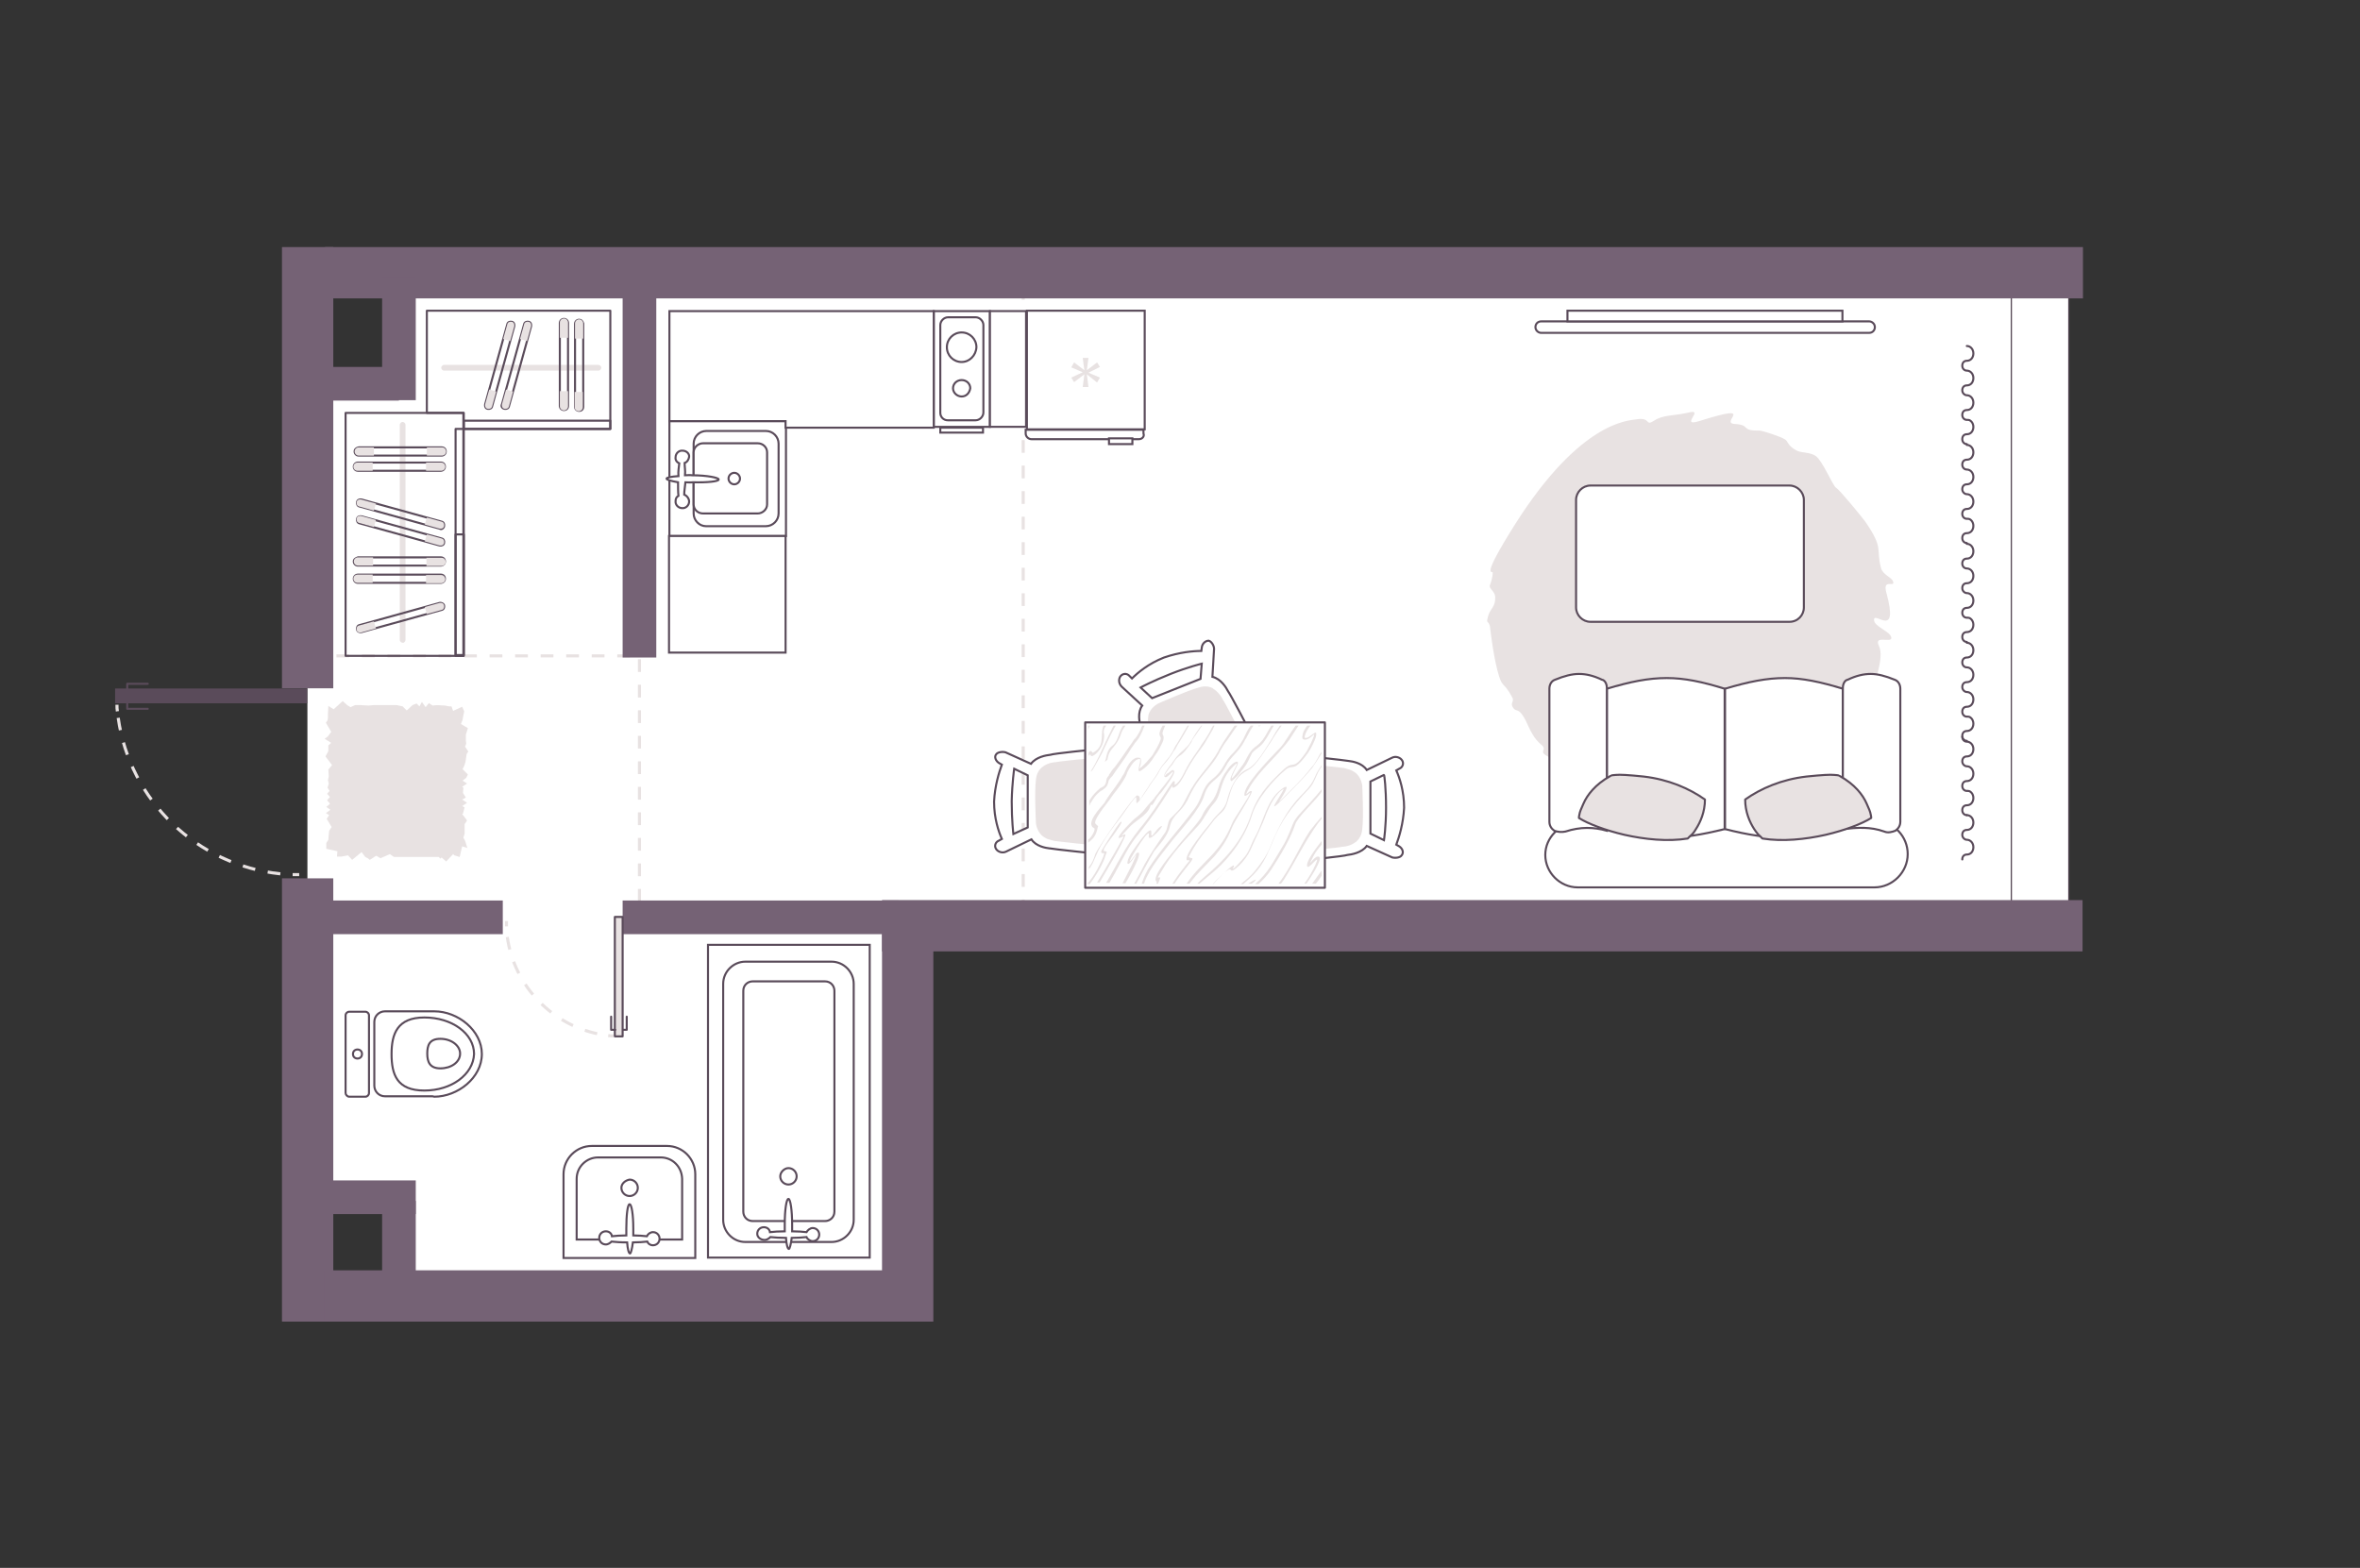 <?xml version="1.0" encoding="utf-8"?>
<!-- Generator: Adobe Illustrator 27.2.0, SVG Export Plug-In . SVG Version: 6.00 Build 0)  -->
<svg version="1.1" xmlns="http://www.w3.org/2000/svg" xmlns:xlink="http://www.w3.org/1999/xlink" x="0px" y="0px"
	 viewBox="0 0 575 382" style="enable-background:new 0 0 575 382;" xml:space="preserve">
<rect x="0" y="0" width="575" height="382" fill="#333333" stroke="none"/>
<style type="text/css">
	.st0{fill:#FFFFFF;}
	.st1{fill:#544653;}
	.st2{fill:none;stroke:#E8E2E2;stroke-width:0.75;stroke-dasharray:3.11,3.11;}
	.st3{fill:#756275;}
	.st4{fill:#5A4B5A;stroke:#5A4B5A;stroke-width:0.5;stroke-miterlimit:10;}
	.st5{fill:none;stroke:#5A4B5A;stroke-width:0.5;stroke-linecap:round;stroke-linejoin:round;}
	.st6{fill:#FFFFFF;stroke:#5A4B5A;stroke-width:0.5;}
	.st7{fill-rule:evenodd;clip-rule:evenodd;fill:#E8E2E2;}
	.st8{fill:#E8E2E2;}
	.st9{fill:#FFFFFF;stroke:#5A4B5A;stroke-width:0.5;stroke-linecap:round;stroke-linejoin:round;}
	.st10{clip-path:url(#SVGID_00000142878667672679842890000017436204435246505372_);}
	.st11{fill:#E8E2E2;stroke:#5A4B5A;stroke-width:0.5;stroke-linecap:round;stroke-linejoin:round;}
	.st12{fill-rule:evenodd;clip-rule:evenodd;fill:#FFFFFF;stroke:#5A4B5A;stroke-width:0.5;}
</style>
<g id="bg_1_">
	<polygon class="st0" points="97.2,66.4 97.2,93.4 74.9,93.4 74.9,291.7 97.1,291.7 97.1,316.4 220.5,316.4 220.5,224.2 
		491.9,224.2 491.9,66.4 	"/>
</g>
<g id="windows_1_">
	<g>
		<rect x="490.1" y="66.6" class="st0" width="14" height="156.7"/>
		<path class="st1" d="M490.2,66.7l13.7,0l0,156.4l-13.7,0L490.2,66.7 M489.9,66.4l0,157l14.3,0l0-157L489.9,66.4L489.9,66.4z"/>
	</g>
</g>
<g id="plan">
	<polyline class="st2" points="249.3,69.9 249.3,222.5 155.8,222.4 155.8,159.8 75.5,159.8 	"/>
	<rect x="68.7" y="60.2" class="st3" width="12.5" height="107.5"/>
	<rect x="68.7" y="214" class="st3" width="12.5" height="108"/>
	<rect x="214.9" y="224.2" class="st3" width="12.5" height="97.8"/>
	<rect x="79" y="309.5" class="st3" width="141.5" height="12.5"/>
	<rect x="79.2" y="60.2" class="st3" width="428.3" height="12.5"/>
	<rect x="214.9" y="219.3" class="st3" width="292.5" height="12.5"/>
	<rect x="73.2" y="89.4" class="st3" width="24" height="8.2"/>
	<rect x="77.3" y="287.6" class="st3" width="24" height="8.2"/>
	<rect x="93.1" y="292.6" class="st3" width="8.2" height="25.3"/>
	<rect x="151.7" y="219.4" class="st3" width="67.3" height="8.2"/>
	<rect x="76.5" y="219.4" class="st3" width="46" height="8.2"/>
	<rect x="93.1" y="67.5" class="st3" width="8.2" height="30"/>
	<rect x="151.7" y="67.4" class="st3" width="8.2" height="92.8"/>
	<g>
		<g>
			<g>
				<path class="st2" d="M72.9,213.1c-0.5,0-1,0-1.6,0"/>
				<path class="st2" d="M68.3,212.9c-20.3-2.1-36.7-17.9-39.5-38"/>
				<path class="st2" d="M28.6,173.3c-0.1-0.5-0.1-1-0.1-1.6"/>
			</g>
		</g>
		<rect x="28.3" y="168" class="st4" width="46.3" height="3.1"/>
		<polyline class="st5" points="31,171.1 31,172.7 36,172.7 		"/>
		<polyline class="st5" points="31,168.1 31,166.6 36,166.6 		"/>
	</g>
	<g>
		<path class="st6" d="M105.8,267.2c5.7,0,11.6-4.6,11.6-10.4c0-5.7-5.8-10.4-11.6-10.4c-0.1,0-0.4,0-0.5,0s-0.1,0-0.2,0l-11.3,0
			c-1.4,0-2.6,1.1-2.6,2.6l0,15.5c0,1.4,1.1,2.6,2.6,2.6l11.4,0c0.1,0,0.1,0,0.2,0C105.5,267.1,105.7,267.2,105.8,267.2z"/>
		<path class="st6" d="M103.4,265.7c-6.7,0-8-3.9-8-8.9c0-4.9,1.4-8.9,8-8.9c6.7,0,12.1,3.9,12.1,8.9
			C115.3,261.8,110,265.7,103.4,265.7z"/>
		<path class="st6" d="M107.3,260.3c-2.6,0-3.2-1.6-3.2-3.6s0.5-3.6,3.2-3.6c2.6,0,4.8,1.6,4.8,3.6
			C112.1,258.8,109.9,260.3,107.3,260.3z"/>
		<path class="st6" d="M84.2,266.3l0-18.9c0-0.5,0.4-0.9,0.9-0.9l3.9,0c0.5,0,0.9,0.4,0.9,0.9l0,18.9c0,0.5-0.4,0.9-0.9,0.9l-3.9,0
			C84.6,267.2,84.2,266.7,84.2,266.3z"/>
		<circle class="st6" cx="87.1" cy="256.8" r="1.1"/>
	</g>
	<g>
		<g>
			<rect x="172.5" y="230.2" class="st6" width="39.4" height="76.2"/>
			<path class="st6" d="M176.2,239.7c0-3,2.5-5.4,5.4-5.4l21,0c3,0,5.4,2.5,5.4,5.4l0,57.5c0,3-2.5,5.4-5.4,5.4l-21,0
				c-3,0-5.4-2.5-5.4-5.4L176.2,239.7z"/>
			<path class="st6" d="M201,239.1c1.4,0,2.3,1.1,2.3,2.3l0,53.8c0,1.4-1.1,2.3-2.3,2.3l-17.6,0c-1.4,0-2.3-1.1-2.3-2.3l0-53.8
				c0-1.4,1.1-2.3,2.3-2.3L201,239.1z"/>
		</g>
		<path class="st6" d="M186.3,302.1c0.6,0,1.1-0.4,1.4-0.7c1,0.1,2.3,0.2,3.8,0.2c0.1,1.6,0.4,2.7,0.7,2.7c0.2,0,0.5-1.1,0.7-2.7
			c1.4,0,2.6-0.1,3.6-0.2c0.2,0.5,0.9,1,1.5,1c0.9,0,1.6-0.7,1.6-1.6c0-0.9-0.7-1.6-1.6-1.6c-0.6,0-1.2,0.5-1.5,1
			c-0.9-0.1-2.1-0.2-3.5-0.2c0-0.6,0-1.1,0-1.7c0-3.3-0.4-6.2-0.9-6.2s-0.9,2.7-0.9,6.2c0,0.6,0,1.2,0,1.7c-1.4,0-2.7,0.1-3.6,0.2
			c-0.1-0.7-0.7-1.2-1.5-1.2c-0.9,0-1.6,0.7-1.6,1.6S185.4,302.1,186.3,302.1z"/>
		<path class="st6" d="M190.1,286.6c0,1.1,0.9,2,2,2c1.1,0,2-0.9,2-2c0-1.1-0.9-2-2-2C191.1,284.6,190.1,285.6,190.1,286.6z"/>
	</g>
	<g>
		<path class="st6" d="M162.5,279.2l-18.3,0c-3.8,0-6.9,3.1-6.9,6.9l0,20.4l32.1,0l0-20.4C169.4,282.3,166.3,279.2,162.5,279.2z"/>
		<path class="st6" d="M161,282l-15.3,0c-2.8,0-5.2,2.3-5.2,5.2l0,14.8l25.7,0l0-14.8C166.1,284.2,163.8,282,161,282z"/>
		<path class="st6" d="M151.4,289.4c0,1.1,0.9,2,2,2c1.1,0,2-0.9,2-2c0-1.1-0.9-2-2-2C152.3,287.6,151.4,288.4,151.4,289.4z"/>
		<path class="st6" d="M152.6,299.3c0,0.6,0,1.1,0,1.7c-1.4,0-2.6,0.1-3.5,0.2c-0.1-0.7-0.7-1.2-1.5-1.2c-0.9,0-1.6,0.7-1.6,1.6
			c0,0.9,0.7,1.6,1.6,1.6c0.6,0,1.1-0.4,1.4-0.7c1,0.1,2.2,0.2,3.8,0.2c0.1,1.6,0.4,2.7,0.7,2.7c0.2,0,0.5-1.1,0.7-2.7
			c1.4,0,2.6-0.1,3.5-0.2c0.2,0.5,0.7,0.9,1.4,0.9c0.9,0,1.6-0.7,1.6-1.6c0-0.9-0.7-1.6-1.6-1.6c-0.6,0-1.2,0.4-1.5,1
			c-0.9-0.1-2.1-0.2-3.3-0.2c0-0.5,0-1.1,0-1.7c0-3.3-0.4-5.9-0.9-5.9C152.9,293.4,152.6,296.1,152.6,299.3z"/>
	</g>
	<g>
		<g>
			<path class="st6" d="M241.2,104l-13.7,0V75.8l13.7,0L241.2,104z"/>
			<path class="st6" d="M229.1,100.6V79.2c0-1,0.9-1.9,1.9-1.9l6.7,0c1,0,1.9,0.9,1.9,1.9l0,21.3c0,1-0.9,1.9-1.9,1.9l-6.8,0
				C229.9,102.4,229.1,101.6,229.1,100.6z"/>
			<path class="st6" d="M234.3,88.2c-2,0-3.6-1.6-3.6-3.6c0-2,1.6-3.6,3.6-3.6c2,0,3.6,1.6,3.6,3.6
				C237.8,86.6,236.2,88.2,234.3,88.2z"/>
			<path class="st6" d="M234.3,96.6c-1.1,0-2.1-0.9-2.1-2s0.9-2,2.1-2s2.1,0.9,2.1,2C236.2,95.8,235.4,96.6,234.3,96.6z"/>
		</g>
		<rect x="229.1" y="104.2" class="st6" width="10.4" height="1.2"/>
	</g>
	<g>
		<rect x="163.1" y="102.6" class="st6" width="28.4" height="28"/>
		<path class="st6" d="M172.1,105c-1.7,0-3.1,1.4-3.1,3.1l0,17c0,1.7,1.4,3.1,3,3.1l14.6,0c1.7,0,3.1-1.4,3.1-3.1l0-17
			c0-1.7-1.4-3.1-3.1-3.1L172.1,105z"/>
		<path class="st6" d="M171.3,108c-1.2,0-2.3,1-2.3,2.2l0,12.7c0,1.2,1,2.2,2.3,2.2l13.3,0c1.2,0,2.3-1,2.3-2.2l0-12.7
			c0-1.2-1-2.2-2.3-2.2L171.3,108z"/>
		<path class="st6" d="M177.5,116.6c0,0.7,0.6,1.4,1.4,1.4c0.7,0,1.4-0.6,1.4-1.4c0-0.7-0.6-1.4-1.4-1.4
			C178.2,115.2,177.5,115.8,177.5,116.6z"/>
		<path class="st6" d="M166.3,109.8c-0.9-0.1-1.7,0.7-1.7,1.6c-0.1,0.7,0.3,1.2,0.9,1.5c-0.1,0.9-0.3,2-0.2,3.1
			c-1.8,0.1-2.9,0.4-2.9,0.6c0,0.3,1.1,0.6,2.8,0.9c0,1.3,0,2.4,0.1,3.3c-0.5,0.3-0.7,0.7-0.7,1.3c-0.1,0.9,0.7,1.7,1.6,1.7
			c0.9,0.1,1.7-0.7,1.7-1.6c0-0.7-0.5-1.4-1.2-1.7c0-0.8,0.2-1.9,0.3-3c0.6,0,1.2,0.1,1.8,0c3.5,0.1,6.4-0.2,6.3-0.7
			c0-0.4-2.8-1-6.4-1c-0.7-0.1-1.3,0-1.8,0c0.1-1.1-0.1-2.2-0.1-3c0.6-0.2,1-0.8,1.1-1.5C168,110.6,167.3,109.8,166.3,109.8z"/>
	</g>
</g>
<g id="furniture_1_">
	<path class="st7" d="M363,152.5c0,0,0.7,6.4,1.8,10.7c1.3,5,1.3,2.3,3.7,6.8c0.5,1-0.7,1.2,0.2,2.5c0.8,1.1,1.3-0.3,3,3
		c1.1,2.3,1.9,4.4,3.9,6c1.6,1.4-1.2,1.5,1.9,3c6.7,1.1,2.5,6,8,6c1.9,0,2.4,1.9,4.3,3.6c1.9,1.5,2.6-0.7,4.9,0.2
		c1.6,0.6,2.6,1.4,3.6,2.1c2,1.3,3.3,0.2,4.9,0.7c0.6,0.2,1.6,0.5,3.8,1.2c5,1.4,7.3,1.8,12-1.6c1.2-0.9,2,4.4,8.2-2.5
		c2-2.4,2.3,1.7,3.5,1.1c1.2-0.5,1.4-3.1,2.3-3.8c0.9-0.7,1.7,2,7.3-3.5c3.2-3.2,4.8-1.5,5.6-2.9l2-2.8c0.7-1.4,3.1-2.1,3.7-3.5
		s-1.9-3.4-1-5c0.8-1.7,4.5,0.5,5.2-3.4c0.7-3.9,3.4-10.1,2-13c-1.4-2.9,3.3-0.5,3-2.1c-0.3-1.5-4.1-2.6-4.2-4.2
		c-0.2-2.5,6.2,5,3-6.7c-1-3.7,2.3-1,1.6-2.8c-0.4-1-2.5-1.6-2.9-3.2c-1.3-4.8,0.8-4.6-3.9-11.4c-1-1.3-6.1-7.6-7.1-8.2
		c-0.8-0.6-3.3-6.6-4.9-7.7c-1.5-1-3.4-0.7-4.6-1.3c-2.4-1.2-2.1-2.4-3-2.8c-0.9-0.6-5.4-2.1-6.2-2.1c-4.6,0.1-2-1.4-5.9-1.6
		c-4-0.2,5.9-5.3-8.7-0.7c-4.9,1.5,1.4-3.1-2.5-2.1c-3.9,0.9-6.2,0.5-8.5,2s-0.6-1-4.5-0.3c-1.6,0.3-13.4,0.3-29.4,25.6
		c-8.5,13.5-5.4,11.2-5.4,11.7c0,1-0.4,2.3-0.7,3.1c-0.3,0.8,1.2,1.4,1.3,2.8c0.1,2.5-1.1,2.7-1.7,4.6
		C362,152.2,362.5,150.9,363,152.5z"/>
	<path class="st6" d="M436,151.5l-48.5,0c-1.9,0-3.5-1.6-3.5-3.5l0-26.2c0-1.9,1.6-3.5,3.5-3.5l48.5,0c1.9,0,3.5,1.6,3.5,3.5l0,26.2
		C439.5,149.9,438,151.5,436,151.5z"/>
	<g>
		<g>
			<path class="st6" d="M312.2,209.2c0.6,0.6,1.6,0.7,2.8,0.6c3-0.2,12.6-1.2,13.3-1.5c0.9-0.1,3.5-0.5,4.7-2.2l6.2,2.8
				c0.7,0.2,1.9,0.1,2.3-0.5c0.6-0.7,0.2-1.7-0.6-2.2l-0.7-0.4c0.7-1.9,1.7-5.1,1.9-9c0-4.1-1.1-7.3-1.9-9.1l0.7-0.4
				c1-0.4,1.2-1.5,0.6-2.2c-0.5-0.6-1.5-0.9-2.3-0.5l-6.2,3c-1.1-1.7-3.5-2.1-4.4-2.2c-1-0.2-10.6-1.2-13.6-1.5
				c-1.2-0.1-2.2,0.1-2.8,0.6c-0.9,0.7-0.9,2-0.9,2.6v19.2v0.2C311.3,207.1,311.3,208.3,312.2,209.2z M333.9,190.4l3.3-1.6
				c0.1,0,0.5,3.3,0.5,8c0,4.6-0.5,7.9-0.5,7.9l-3.3-1.6V190.4z"/>
			<path class="st8" d="M312.9,204.8c0,0.5,0,1.5,0.7,2.1c0.5,0.5,1.4,0.6,2.3,0.6c2.5-0.2,10.5-1,11.2-1.2c0.5,0,1.9-0.2,3-1
				c0,0,0,0,0.1-0.1c0.1,0,0.1-0.1,0.2-0.1c0.6-0.5,1.4-1.5,1.5-3.1c0.4-2.7,0-10.6,0-10.6s-0.2-2.2-1.9-3.3
				c-0.2-0.1-0.6-0.4-0.9-0.5l0,0c-0.7-0.2-1.4-0.4-1.7-0.5h-0.1c-0.7-0.1-8.8-1-11.2-1.2c-1-0.1-1.9,0.1-2.3,0.6
				c-0.7,0.6-0.7,1.7-0.7,2.1v16L312.9,204.8z"/>
		</g>
		<g>
			<g>
				<path class="st6" d="M243.4,185.9l0.7,0.4c-0.7,1.9-1.7,5.1-1.9,9c0,4.1,1.1,7.3,1.9,9.1l-0.7,0.4c-1,0.4-1.2,1.5-0.6,2.2
					c0.5,0.6,1.5,0.9,2.3,0.5l6.2-3c1.1,1.7,3.5,2.1,4.4,2.2h0.1c0.9,0.2,10.5,1.2,13.4,1.5c1.2,0.1,2.2-0.1,2.8-0.6
					c0.9-0.7,0.9-2,0.9-2.6v-19.2v-0.2c0-0.5,0-1.7-0.9-2.6c-0.6-0.6-1.6-0.7-2.8-0.6c-3,0.2-12.6,1.2-13.3,1.5
					c-0.9,0.1-3.5,0.5-4.7,2.2l-6.2-2.8c-0.7-0.2-1.9-0.1-2.3,0.5C242.2,184.4,242.6,185.4,243.4,185.9z M247.1,187.3l3.3,1.6v12.7
					l-3.5,1.6c0,0-0.4-3.3-0.4-8C246.6,190.7,247.1,187.3,247.1,187.3z"/>
				<path class="st8" d="M271.4,187.2c0-0.5,0-1.5-0.7-2.1c-0.5-0.5-1.4-0.6-2.3-0.6c-2.5,0.2-10.5,1-11.2,1.2c-0.5,0-1.9,0.2-3,1
					c0,0,0,0-0.1,0.1c-0.1,0-0.1,0.1-0.2,0.1c-0.6,0.5-1.4,1.5-1.5,3.1c-0.4,2.7,0,10.6,0,10.6s0.2,2.2,1.9,3.3
					c0.2,0.1,0.6,0.4,0.9,0.5l0,0c0.7,0.2,1.4,0.4,1.7,0.5h0.1c0.7,0.1,8.8,1,11.2,1.2c1,0.1,1.9-0.1,2.3-0.6
					c0.7-0.6,0.7-1.7,0.7-2.1v-16L271.4,187.2z"/>
			</g>
		</g>
		<g>
			<g>
				<path class="st6" d="M292.8,157.8l-0.1,0.8c-2,0-5.3,0.3-9.1,1.6c-3.8,1.5-6.4,3.7-7.8,5.1l-0.6-0.6c-0.7-0.8-1.8-0.6-2.3,0.2
					c-0.4,0.7-0.3,1.7,0.4,2.4l5,4.6c-1.2,1.7-0.7,4-0.4,4.9l0,0.1c0.1,0.9,2.7,10.2,3.6,13c0.3,1.2,0.9,2,1.6,2.4
					c1,0.5,2.2,0.1,2.7-0.2l17.9-7.1l0.2-0.1c0.5-0.2,1.6-0.6,2.1-1.8c0.3-0.8,0.1-1.8-0.5-2.9c-1.3-2.7-5.8-11.2-6.3-11.8
					c-0.4-0.8-1.7-3-3.8-3.5l0.4-6.8c0-0.8-0.6-1.8-1.3-2C293.7,156.1,292.9,156.8,292.8,157.8z M292.8,161.7l-0.3,3.7l-11.8,4.7
					l-2.8-2.6c0,0,3-1.6,7.3-3.3C289.5,162.5,292.8,161.7,292.8,161.7z"/>
				<path class="st8" d="M301.8,184.3c0.5-0.2,1.4-0.5,1.7-1.5c0.3-0.6,0.1-1.5-0.3-2.4c-1.1-2.2-4.8-9.4-5.3-10
					c-0.2-0.5-0.9-1.6-2-2.4c0,0,0,0-0.2-0.1c0-0.1-0.2-0.1-0.2-0.2c-0.7-0.4-1.9-0.7-3.4-0.2c-2.7,0.7-9.9,3.9-9.9,3.9
					s-2,1-2.4,2.9c0,0.3-0.1,0.7-0.1,1l0,0c0,0.8,0.2,1.4,0.2,1.8l0,0.1c0.2,0.7,2.3,8.5,3,10.9c0.2,1,0.8,1.7,1.4,2
					c0.8,0.5,1.9,0.1,2.2-0.1l14.9-5.9L301.8,184.3z"/>
			</g>
		</g>
		<path class="st9" d="M264.4,176v40.3h58.4V176H264.4z"/>
		<g>
			<defs>
				
					<rect id="SVGID_1_" x="274.3" y="167.6" transform="matrix(-1.836970e-16 1 -1 -1.836970e-16 489.64 -97.501)" width="38.5" height="56.9"/>
			</defs>
			<clipPath id="SVGID_00000165224914574542411040000009335097332774135731_">
				<use xlink:href="#SVGID_1_"  style="overflow:visible;"/>
			</clipPath>
			<g style="clip-path:url(#SVGID_00000165224914574542411040000009335097332774135731_);">
				<path class="st8" d="M305,198.7c1.2-4,5.1-8.6,8.4-11.3c1.7-1.3,1.7,1,5.3-4c0.9-1.3,1.5-2.7,1.9-3.8c0.2-0.9,0.1-1.2-0.2-1.1
					c-0.2,0.1-0.6,0.4-1,0.7c-0.4,0.2-0.6,0.5-0.9,0.5c-0.1,0.1-0.2,0.1-0.4,0.1c-0.1,0-0.1,0-0.2-0.1c0-0.1-0.1-0.1,0-0.4
					c0.5-1.9,2.3-3.6,4.2-5.4v-0.8c-1.8,1.7-3.4,3.2-4.2,4.6c-0.4,0.6-0.5,1.1-0.6,1.8c0,0.2,0,0.4,0.1,0.5c0.1,0.1,0.2,0.2,0.5,0.2
					c0.1,0,0.5,0,0.6-0.1c0.4-0.1,0.7-0.4,1.1-0.7c0.2-0.2,0.6-0.5,0.6-0.5s0,0.1-0.1,0.5c-0.4,1.1-1,2.3-1.7,3.6
					c-3.7,5.4-2.8,1.7-6,4.8c-3.6,3.4-6.3,6.4-7.8,11.3c-2.1,6-6.3,10.5-11.2,14.6c-0.7,0.6-1.3,1.2-1.8,1.7h0.5
					c0.8-0.7,1.9-1.6,3.7-3.1C299.9,208.8,303.4,203.8,305,198.7z"/>
				<path class="st8" d="M300,202c0.9-2.2,2.6-4.5,3.9-6.9c0.2-0.4,1.1-1.8,1.1-2.3c0,0.1,0-0.2-0.5,0c-0.6,0.4-1.2,1.3-0.6,0
					c1.9-3.7,5.1-6.6,7.8-9.6l0.4-0.5c1.1-1.2,1.5-1.8,2-2.4c2.9-4.5,3.7-6,7.9-9.4V170c-0.3,0.2-0.8,0.6-2,1.6
					c-2.2,2-4.9,5.9-6.5,8.4c-0.4,0.6-0.7,1.2-1.7,2.3l-0.5,0.5c-1.9,2-8.4,8.6-8.1,10.9c0,0.7,1.4-0.6,1.4-0.6
					c0.2,0.5-4.1,6.5-4.4,7.5c-3.1,7.6-7.1,8.9-11.1,14.7h0.7c2.2-2.9,3.6-4,6.2-6.8C297.7,206.5,299.1,204.4,300,202z"/>
				<path class="st8" d="M278.2,202.2c2.8-3.6,4.4-6,6.8-9.8l0.6-1c0,0,0,0.1,0,0.2c0,0.2,0.1,0.5,0.6,0.2c1.1-0.6,1.9-2.1,2.6-3.4
					c0.1-0.4,0.4-0.7,0.5-1c1-1.8,2.1-3.4,3.3-5c0.4-0.6,0.9-1.2,1.2-1.8c0.7-1.1,1.2-2.1,1.7-2.9c0.2-0.6,0.6-1.2,0.9-1.6
					s0.6-0.6,1-1c4.9-4.3,9.4-9.7,11-15.7c1-3.2,2-5,3.5-7.8c-0.6-0.7-1,0.7-1.4,1.7c-1.2,2.4-1.9,3.9-2.6,6.6c0,0-1.4,3.7-2.3,5.1
					c-2.8,4.2-5.6,6.6-9,10.2c-0.1,0.1-0.2,0.2-0.4,0.5c-0.4,0.5-0.6,1.1-1,1.7c-0.4,0.9-0.9,1.7-1.6,2.8c-0.4,0.6-0.9,1.2-1.2,1.8
					c-1.1,1.7-2.3,3.2-3.3,5.1c-0.1,0.4-0.4,0.6-0.5,1c-0.6,1.2-1.4,2.6-2.3,3.1h-0.1c0-0.1,0-0.2,0-0.4c0-0.2,0.1-0.4-0.1-0.5
					c-0.1,0-0.4,0.1-0.6,0.5l-0.9,1.3c-2.5,3.8-4.1,6.4-7,9.9c-3.6,4.5-5.4,8.6-8.1,13.1h0.8c1.8-3,3.7-7,5.2-9.3
					C276.2,204.7,277.2,203.4,278.2,202.2z"/>
				<path class="st8" d="M285.6,204.8c2.5-3.1,6.7-7.5,7.8-11c1.2-3.9,3.3-3.3,5.2-7c1.4-2.7,3.1-3.4,4.6-6.2
					c0.1-0.4,0.4-0.6,0.5-0.9c1.1-2.2,2.1-3.7,3.9-5.4c-2.8,4.7,0.5,2.2,2.5-0.1c2.8-3.4,6.7-8.1,8.1-12.2c0.8-2.2,2.2-4.6,3.8-7.1
					V154c-1.8,2.7-3.4,5.5-4.5,8.6c-1.2,3.3-5.3,8.7-7.8,11.4c-1.5,1.8-3.9,4.4-1.7,0.4c1.4-2.3-2.7,1.7-3.5,2.7
					c-0.5,0.7-1,1.7-1.4,2.6c-0.1,0.2-0.2,0.5-0.5,0.9c-0.9,1.6-1.5,2.1-2,2.7c-2.6,2.4-2.3,4.3-5.3,6.6c-2.7,2.2-2.1,4.3-4.3,7.2
					c-3.5,4.7-8.3,9.9-11.3,14.7c-0.8,1.4-1.2,2.5-1.6,3.7h0.6c0-0.1,0.1-0.2,0.1-0.4C280.1,211.4,283.4,207.7,285.6,204.8z"/>
				<path class="st8" d="M302.1,210.7c1-1,2-2.4,2.6-3.7c1.4-3.2,2.7-5.6,3.9-8.9c0.7-1.7,2.3-5,4.2-5.9c-0.6,1.6-5.4,7.8,0.7,1.5
					c2-2,4.4-4.4,6.2-6.6c0.6-0.9,1-1.5,1.4-2.1c0.3-0.4,0.5-0.9,0.9-1.4v-0.4c-0.5,0.6-0.8,1.2-1.1,1.8c-0.4,0.6-0.6,1.2-1.4,2
					c-2.1,2.8-5.4,5.9-7.9,8.4c0.2-0.4,3.7-5.4,0.6-3.1c-3.6,2.7-4.2,7.5-6.3,11.4c-1,1.7-1.5,3.7-2.6,5c-0.1,0.2-3.5,4-2.8,2.7
					c0.6-1.2-0.7-0.2-2.3,1.3c0.3-0.3,0.7-0.5,1.1-0.8C300.3,211.3,299.3,213.4,302.1,210.7z"/>
				<path class="st8" d="M321.1,200.6c0.3-0.4,0.6-0.7,0.9-1.1V199c-1,1.1-1.9,2.2-2.9,3.5c-2.7,4.2-4.6,8.9-7.6,12.8h0.6
					c0.2-0.3,0.4-0.5,0.6-0.8C315.7,209.8,317.8,205.2,321.1,200.6z"/>
				<path class="st8" d="M306,214.3c-0.3,0-1,0.4-1.9,1h0.9C305.5,214.9,305.9,214.6,306,214.3z"/>
				<path class="st8" d="M309.9,205.5c2.2-5.6,4.8-8.9,9-13.3c1.5-1.5,1.7-3.6,3.1-5.4c0,0,0,0,0,0v-0.4c0,0.1-0.1,0.2-0.1,0.2
					c-2.2,3.1-1.1,3.3-4.3,6.6c-4.3,4.2-6.3,8.7-8.5,14c0,0.1-1,1.8-1,1.8c-2.7,4-3.6,4.6-5.8,6.4h0.6
					C306.7,212.2,307.9,210.4,309.9,205.5z"/>
				<path class="st8" d="M269.3,207.4c-1.5,0.2,1.7-3.4,2.3-4.4c0,0,2.5-3.4,1.4-2.7c-0.7,0.5-4.6,6.9-4.7,7.1
					c0,1.5,2.1-1.6-0.9,4.3c-0.9,1.7-1.7,2.7-2.4,3.5v0.2h0.5c1.6-2.1,3.4-5.2,3.9-7.1C269.7,207.6,269.8,207.5,269.3,207.4z"/>
				<path class="st8" d="M321,208.7c-1,0.1-2.8,3.4-1-0.1c0.6-1.1,1.3-2,2-2.8v-0.9c-1.8,2.3-3.9,5.2-3.5,6.2c0.4,0.9,3.5-3.8,2-0.4
					c-0.7,1.5-1.6,3.1-2.7,4.6h0.5C320.3,212.4,322.7,208.4,321,208.7z"/>
				<path class="st8" d="M275.5,201.2c1.5-1.5,4.6-2.9,4.9-5.3c0.1,1,1.1-0.9,1.2-1.1c0.2-0.4,0.7-1.1,1.4-1.8c1.5-2,3.2-4.3,3.1-5
					c-0.1-0.5-0.5-0.5-0.9-0.1c-0.2,0.1-0.5,0.5-0.9,0.6c-0.2,0.2-0.5,0.6-0.5,0.6c-0.2-0.2,0.4-1,0.9-1.7l0.4-0.5
					c0.2-0.2,0.5-0.6,0.6-0.7c0.7-1.3,1.2-1.7,1.9-2.2c0.4-0.2,0.7-0.6,1.2-1.1c0.7-0.9,1.1-1.5,1.5-2.1c0.1-0.4,0.4-0.9,0.7-1.3
					c0.5-0.6,0.9-1.3,1.4-2c0.5-0.7,1-1.3,1.4-2l0.5-0.7c3-4.4,3.9-4.4,7-7.5c5.4-5.4,5.2-14.1,8.8-18.9c0.6,0.2,3.1-3.9,5.1-4.8
					c2-1,2.3-2,3.5-3.7c0.2-0.5,1.2-1.8,2.1-2.9c0.1-0.1,0.2-0.2,0.3-0.4h-0.4c0,0.1-0.1,0.1-0.1,0.2c-0.7,1-1.7,2.3-2.1,2.9
					c-2.5,4-3.2,2.8-5.7,5.5c-0.2,0.4-0.5,0.6-0.7,1c0,0-0.9,1.7-1.5,1.6c-1.5-0.2-5.1,12.2-5.8,14c-2.8,6-6.5,6.6-10.2,12.2
					l-0.1,0.2l-0.5,0.7c-0.5,0.6-0.9,1.3-1.4,2c-0.5,0.6-0.9,1.3-1.4,2c-0.4,0.6-0.6,1-0.9,1.5c-0.4,0.6-0.6,1.1-1.4,1.8
					c-0.5,0.5-0.9,0.9-1.2,1.1c-0.6,0.6-1.1,1.1-2,2.4c-0.1,0.1-0.2,0.4-0.5,0.7l-0.4,0.5c-0.7,1-1.5,2.1-1,2.4
					c0.4,0.2,0.7-0.2,1.2-0.6c0.2-0.2,0.5-0.5,0.6-0.6c0.1-0.1,0.2-0.1,0.2,0c0.1,0.4-1.6,2.6-3,4.3c-0.5,0.7-1.1,1.5-1.4,1.8
					c-0.1,0.2-0.2,0.3-0.3,0.5c0,0-0.1,0.1-0.2,0.1c0,0.1-0.1,0.2-0.1,0.2c-0.1,0.1-0.2,0.2-0.3,0.3c-2,2.1-1.4,2.1-4.2,4.3
					c-0.6,0.5-6,6-2.7,4.2c0.2-0.1,0.1,0,0.1,0.2c0,0-4.2,7.5-6.4,11h0.6c1.4-2.4,5.6-9.3,6.3-11.5
					C274.4,202.5,271.4,205.5,275.5,201.2z M281.3,195c0.2-0.1,0.1,0.1-0.1,0.3C281.3,195.1,281.4,195,281.3,195z M281.1,195.5
					c-0.1,0.1-0.2,0.2-0.2,0.2C281,195.6,281,195.6,281.1,195.5z"/>
				<path class="st8" d="M298.3,212.7c-1,0.8-2,1.7-2.8,2.7h0.1C296.4,214.5,297.3,213.5,298.3,212.7z"/>
				<path class="st8" d="M267.5,201.4c0,0,0.4,0.1-0.5-0.6c-1-0.7,2.7-5,3.3-5.9c0.6-0.9,1.2-1.7,2-2.7c1-1.3,1.9-2.8,2.1-3.3
					c0-0.1,0.2-0.4,0.2-0.6c0.6-1.2,1.5-2.9,2.6-3.3c0.1,0,0.2-0.1,0.4-0.1c0.1,0,0.1,0,0.2,0.1c0,0.1,0,0.2,0,0.4
					c0,0.2-0.1,0.6-0.2,1c-0.1,0.5-0.2,1-0.2,1.2c0,0.4,0.4,0.4,1.1-0.2c1-0.7,2-1.8,2.8-3.2c0.9-1.1,1.6-2.6,2.1-3.7
					c0.2-0.9,0.1-1.2-0.1-1.5c-0.1-0.2-0.2-0.4,0.5-2c0.5-1,1-1.8,1.6-2.8c0.5-0.7,0.9-1.5,1.4-2.3c0.7-1.5,1.4-2.3,2-3.2
					c2.5-2.9,4.3-3.3,6.9-7c3.3-5,4.2-7,5.8-12.6c0.5-1.7,2.8-3.7,4.1-5.4c1.7-2.4,2.8-3.1,5.3-5c0.5-0.4,1-1.1,1.5-2h-0.8
					c-1.8,2.5-3.8,3.4-6,6.1c-1.4,1.8-1.6,2.2-3.3,3.8c-1.4,1.3-2.1,5.3-3,7.5c-1.9,4.3-4.4,8.9-8.3,11.8c-1,0.7-1.9,1.6-2.7,2.7
					c-0.7,0.9-1.4,1.8-2.1,3.3c-0.4,0.9-0.9,1.6-1.4,2.2c-0.5,0.9-1.1,1.8-1.6,2.8c-1,1.8-0.7,2.2-0.5,2.6c0.1,0.1,0.2,0.4,0,0.9
					c-0.4,1.1-1.1,2.3-1.9,3.6c-0.9,1.1-1.9,2.2-2.7,2.9c-0.4,0.2-0.5,0.4-0.5,0.4c0-0.1,0.1-0.4,0.2-0.7c0.2-0.5,0.2-0.9,0.2-1.2
					c0-0.2,0-0.5-0.1-0.6c-0.1-0.1-0.2-0.2-0.5-0.2c-0.1,0-0.4,0-0.5,0c-1.5,0.5-2.3,2.2-3,3.8c-0.1,0.2-0.2,0.4-0.4,0.6
					c-0.2,0.5-1.1,1.8-2.1,3.2c-1,1.3-2,2.8-2.3,3.4c-1,1.2-4.8,5.1-2.5,6.2c0.4,0.1-0.5,2.1-1.4,2.7c-0.1,0.1-0.2,0.1-0.3,0.2v0.8
					C266.2,204.4,267,204,267.5,201.4z"/>
				<path class="st8" d="M289.6,208.8c1.7-3.2,2.7-4.5,4.9-7.3c1.6-2,1.2-1.8,3.3-3.7c2.2-2.1,1.1-7.6,6.3-10.2
					c2.1-1.1,4.4-5.3,5.7-7.1l0.4-0.7c1.7-2.6,2-3.1,4.3-5.4c1.9-2.2,2.7-4.8,4.9-7.5c1.2-1.5,2-2.8,2.6-4v-0.8
					c-0.1,0.2-0.2,0.4-0.3,0.6c-1.9,3.7-3.2,4.4-5.1,7.5c-1.4,2.3-1,2.7-3.2,4.8c-0.7,0.7-1.1,1.2-1.7,2c-0.6,0.9-1.1,1.7-1.6,2.6
					l-0.1,0.2c-1.5,2.2-3.7,6.6-6.3,7.7c-2.6,1.1-4.2,5.1-4.8,7.7c-0.6,2.2-2.3,2.9-3.8,5.1c-0.9,1.1-6.9,8.2-5.9,9.3
					c1.2-0.1,0.4,0.2-0.5,1.5c-1.3,1.6-2.3,3-3.1,4.3h0.5c1-1.6,2.3-3.2,4.1-5.5C291,208.7,290.2,209.3,289.6,208.8z"/>
				<path class="st8" d="M283.1,212.1c2-3.6,5.9-7.8,8.8-10.9c1.5-1.6,2.2-3.7,3.9-5.5c2.1-2.4,1.2-5.6,4.8-9.1
					c2.5-2.4-2,3.6-0.5,3.7c0,0,1.2-1,1.6-1.5c2.3-2.8,1.9-2.4,3.2-5c0.2-0.6,0.9-1,1.2-1.3c1-0.7,1.6-1.3,2.1-2.1
					c1.4-2,1.7-3.3,3.5-5.4c1.7-2.2,2.3-3.2,4.3-5.1c2.9-2.8,4-6.9,5.9-10.1V159c-0.6,0.9-1.3,1.8-1.9,3.3
					c-1.9,5.1-5.9,8.3-8.9,12.6c-1,1.3-1.9,2.7-2.7,4.2c-0.2,0.4-0.5,0.7-0.7,1.1c-0.5,0.6-1,1.2-1.9,1.8c-1.9,1.5-1.9,3.1-3.5,5
					c-2.3,3.2-3.1,3.9-1-0.2c1.1-2.2-1-1.1-2.1,0.5c-2.7,3.6-1.9,4.8-3.6,7.5c-0.9,1.3-1.9,2.1-2.7,3.9c-0.7,1.6-4.9,6-6.4,8
					c-0.7,0.9-6.2,7.1-4.7,8.1c0.1,0,0,0.3-0.1,0.6h0.4c0.4-0.9,0.6-1.5,0.6-1.6C281.9,213.7,281.8,214.3,283.1,212.1z"/>
				<path class="st8" d="M309.7,211.9c2.1-3.2,4.7-7.5,5.9-11.1c0.4-1.5,4.7-5.6,5.9-7.2c0.2-0.2,0.3-0.4,0.5-0.7v-0.6
					c-1.8,2.2-3.5,4-5.7,6.4c-0.7,0.9-1,1.3-1.4,2.3c0,0-1.2,3.2-2.1,4.7c-2.7,4.4-3.6,6.7-7,9.7h0.8
					C307.7,214.4,308.7,213.4,309.7,211.9z"/>
				<path class="st8" d="M318.3,156.9c-0.5,4.5-2.8,1.6-3.2,5.9c-0.1,1.8-1.4,3.2-2.3,4.7c-0.9,1.6,2.5-2,2.7-4.2
					c0.4-3.8,1.2-1.6,2.8-3.9c1.7-2.6-0.9-3.9,2.7-5.8c0.3-0.2,0.7-0.5,1-0.8v-0.5C320.7,153.6,318.8,152.7,318.3,156.9z"/>
				<path class="st8" d="M273.6,154.3c2.2-5.6,4.8-8.9,9-13.3c1.2-1.2,1.6-2.8,2.4-4.3h-0.3c-1.1,1.9-0.8,2.5-3.4,5.3
					c-4.3,4.2-6.3,8.7-8.5,14c0,0.1-1,1.8-1,1.8c-3,4.5-3.8,4.7-6.7,7.1v0.5c0.4-0.3,0.7-0.6,0.9-0.7
					C270.3,161.2,271.5,159.5,273.6,154.3z"/>
				<path class="st8" d="M276.4,136.7h-0.7c-3.4,3.3-6.1,6.2-7.5,11c-0.8,2.2-1.8,4.2-3.1,6.1v0.9c1.6-2.3,2.8-4.8,3.6-7.3
					C269.9,143.6,273.2,139.4,276.4,136.7z"/>
				<path class="st8" d="M269.7,163.1c-0.6,0-3,1.6-4.6,3v0.5c0.1-0.1,0.2-0.2,0.3-0.2C266.1,165.7,269.5,163.9,269.7,163.1z"/>
				<path class="st8" d="M268.8,141.5c0,0.1,0-0.2-0.5,0c-0.6,0.4-1.2,1.3-0.6,0c0.9-1.7,2-3.3,3.3-4.8h-0.8
					c-1.9,2.2-3.5,4.6-3.4,5.7c0,0.7,1.4-0.6,1.4-0.6c0.2,0.3-1.7,3.1-3.1,5.3v0.9c0.8-1.4,1.8-2.8,2.6-4.2
					C268,143.4,268.8,142,268.8,141.5z"/>
				<path class="st8" d="M265.8,184.1c0.2,0.7,3.5-1.7,3.2-5.3c0,0-0.7-1.6,2-3.2c3.3-2.1,1.1-4.3,3.8-5.5c2.5-1.1,2.8-2.2,4.3-4.3
					c0.5-0.7-0.2-0.5-0.7,0.2c-1.6,2.3-1.4,2.4-4.1,3.6c-2.7,1.1-0.1,3.1-4.2,5.8c-3.2,2.1,0.1,5.9-3.8,8c-0.2,0.1-0.4-1-1.1,0v0.8
					C265.4,183.8,265.6,183.7,265.8,184.1z"/>
				<path class="st8" d="M322,213.4v-1.3c-0.7,1-1.5,2.1-2.3,3.2h0.9C321.1,214.7,321.6,214,322,213.4z"/>
				<path class="st8" d="M268.2,206.1c1.7-2.9,2.8-4.3,4.8-6.9c1.2-1.6,2.3-3.4,3.7-5c0.7,0.4-1.2,4.2,3.2-2.4l0.2-0.4l0.5-0.7
					c0.7-1,1.4-1.8,1.9-2.9c0.5-0.9,1-1.5,1.5-2c0.4-0.5,0.9-1.1,1.5-2c0.2-0.4,0.5-0.9,0.9-1.3c0.1-0.4,0.4-0.7,0.5-1
					c0.4-0.6,2.8-4.5,3.9-6.9c0.4-0.6,0.5-1.1,0.6-1.3c0.2-0.7,0.1-1-0.5-0.4c-0.2,0.2-0.7,0.9-1.5,1.8c-0.6,0.9-1,1.2-1.1,1.3
					c0-0.1,0-0.1,0-0.2c0.1-0.6,0.6-1.8,1.2-2.7c0.7-1,1.6-2,2.6-2.9c2.3-2.4,7.2-6.1,8.4-8.9c0.4-0.9,1.2-2.3,1.2-3.3
					c0,0,0-0.7-0.7-0.2c-0.4-0.2,3.2-8.2,3.7-8.9c0.7-1.2,5.7-7.1,4.8-5.6c-1.2,2.1,2.2,0.1,3.5-2.1c0.4-0.9,1.2-2.1,2-2.7
					c0.5-0.4,1-1,1.6-1.7H316c-0.4,0.5-0.8,0.9-1.1,1.2c-1.2,1.1-3.1,5.3-4.9,5.5c-0.2,0,1.2-1.5,0.6-1.6c0.1,0-2.8,2.4-3.3,3.1
					c-3.3,3.6-5.3,8.2-6.7,12.9c-0.7,2.6,2.3-2.4-0.4,3.2c-1.1,2.3-3.2,3.9-4.9,5.8c-1,1.1-2.2,2-3.3,3.1c-1,1-1.9,2-2.6,3.1
					c-0.6,1-1.1,2.2-1.4,2.9c0,0.2,0,0.5,0,0.6c0,0.2,0.2,0.2,0.5,0.1c0.2-0.1,0.7-0.6,1.5-1.6c0.4-0.5,0.7-0.9,1-1.2
					c-0.1,0.1-0.2,0.4-0.4,0.7c-1.2,2.2-3.6,6.1-3.9,6.7c-0.2,0.2-0.4,0.6-0.6,1c-0.2,0.5-0.5,1-0.7,1.3c-0.5,0.9-1,1.3-1.5,2
					c-0.5,0.6-1,1.2-1.5,2.1c-0.6,1.1-1.2,2-1.9,2.9l-0.5,0.7l-0.2,0.4c-0.5,0.7-1.6,2.4-2.1,3.2c0-0.5,0-1-0.6-1.1h-0.1
					c-1,0.6-7.3,9.6-8,10.8c-0.7,1.1-1.5,2.2-2.1,3.4c-0.5,1.6-1,2.6-1.6,3.2v0.6c0.3-0.4,0.6-0.8,0.9-1.4
					C266.9,208.9,267.4,207.5,268.2,206.1z"/>
				<path class="st8" d="M267.3,136.7h-0.8c-0.5,0.4-1,0.9-1.4,1.4v0.4C265.7,137.9,266.4,137.2,267.3,136.7z"/>
				<path class="st8" d="M273.4,160.6c2.1-3.2,4.7-7.5,5.9-11.1c0.4-1.5,4.7-5.6,5.9-7.2c1-1.3,2-2.6,3-3.8c0.2-0.2,0.5-0.6,0.7-0.9
					c0.2-0.3,0.5-0.6,0.7-0.8h-0.4c-0.2,0.2-0.3,0.4-0.5,0.6c-0.2,0.2-0.5,0.6-0.7,0.9c-2.8,3.7-4.8,5.9-7.9,9.2
					c-0.7,0.9-1,1.3-1.4,2.3c0,0-1.2,3.2-2.1,4.7c-3.1,5.1-3.8,7.3-8.8,11.1c-0.6,0.4-1.7,1.5-2.7,2.7v0.9c0.1-0.2,0.2-0.3,0.3-0.4
					C268.2,165.2,270.7,164.7,273.4,160.6z"/>
				<path class="st8" d="M266.2,136.7h-0.5c-0.2,0.3-0.4,0.6-0.6,0.8v0.5c0.2-0.2,0.3-0.3,0.4-0.4C265.8,137.2,266,137,266.2,136.7z
					"/>
				<path class="st8" d="M299.3,138.8c-0.2,0.2-0.5,0.5-0.7,1c-0.4,0.6-0.6,1.1-0.7,1.5c-0.2,0.5-0.4,0.9-1.4,1.8
					c-0.4,0.4-0.9,0.7-1.4,1.1c-0.7,0.5-1.5,1.1-2,1.7l-0.1,0.2c0,0-3.5,4.7-1.7,4.4c0.6-0.1,1.9-1.7,2.5-2.2
					c0.2-0.2,0.5-0.5,0.6-0.2c0,0.1-0.2,0.6-0.7,1.3c-2,3.2-1.5,2.2-3.6,4c-0.7,0.7-1.2,3.7-3.1,5.8c-1.9,2.2-4.6,6.2-5.9,8.8
					c-2.3,3.8-7.3,6.9-8.5,11c-0.4,1.1-0.7,2-1.6,2.7c0,0-1,0.6-1.4,2.4c-0.1,0.5-0.2,1-0.4,1.5c0.2-0.1,0.5-0.4,0.6-0.5
					c0-0.1,0.1-0.2,0.1-0.4c0.5-2.7,2.1-2.4,3.3-6.1c0.9-2.4,3.8-4.9,5.7-7.1c0.6-0.6,1.1-1.3,1.7-2.1c1.1-1.2,1.9-3.4,3.3-5.3
					c1.2-1.6,2.1-3.1,3.6-4.9c2.2-2.6,1.5-4.5,3.6-6c1.2-1,2.1-2.4,3-3.7c0.5-0.9,0.9-1.6,0.7-2v-0.1c-0.2-0.4-0.7-0.1-1.4,0.4
					c-0.1,0.1-3.2,3.6-2,1.1c0.5-0.9,1.2-2,1.9-2.7l0.1-0.2c0.4-0.6,1.1-1.1,1.7-1.6c0.6-0.4,1.1-0.7,1.5-1.2c1-1.1,1.2-1.6,1.5-2.1
					c0.1-0.4,0.2-0.7,0.7-1.3c0.2-0.4,0.5-0.6,0.6-1c0.1-0.2,0.4-0.5,0.7-0.9c0.4-0.5,0.7-0.9,1-1.3h-0.4c-0.2,0.4-0.5,0.8-0.9,1.2
					C299.8,138.3,299.6,138.5,299.3,138.8z"/>
				<path class="st8" d="M321.4,140c-3.7,6.1-2.5,3.4-3.2,2.8c-2,0.9-4.3,3.2-5.8,4.8c-0.1,0.2-3.9,6.6-4.1,6.6
					c-1.4,2.1-1.4,4.2-2,6.6c-0.1,0.7,0.6,0.4,1-2.4c0.4-3.2,2.5-5.6,4.1-8.3c0.9-1.5,4.7-6.5,6.4-6.6c0,0.1-1,2.7,2,0
					c0.5-0.5,1.5-2.4,1.9-3.2c0.1-0.2,0.2-0.5,0.4-0.7c0,0,0,0,0,0v-0.7c-0.1,0.2-0.2,0.4-0.3,0.5
					C321.6,139.5,321.5,139.8,321.4,140z"/>
				<path class="st8" d="M265.9,195.4c0.6-1,1.1-1.8,2.3-2.7c0.1,0,0.2-0.1,0.4-0.2c0.6-0.5,1.1-0.7,1.4-1.8
					c0.1-0.6,0.2-0.7,0.6-1.2c0.1-0.1,0.2-0.2,0.4-0.4c0.4-0.5,0.7-1.1,1.1-1.6c1.2-1.7,2.6-3.6,3.6-5.3c0.5-0.6,0.7-1.1,1.1-1.5
					c0.5-0.6,0.9-1.1,1.6-2.7l0.2-0.6c0.7-1.5,2.1-4.3,2.5-4.8l0.1-0.2c0.7-1.1,3.6-5.4,4.1-5.4c0,0,0,0.1-0.1,0.5
					c-0.2,0.7-0.1,1,0.1,1c0.4,0,1.2-1.1,1.7-1.7c0.4-0.5,0.9-1.1,1.2-1.7c2.2-3.2,1.4-2.7,4.3-4.9c2.1-1.7,2.8-5,4.2-7.1
					c0,0,1.7-3.4,2.7-5.1c0.4-0.7,0.9-1.5,1.4-2.1c0,0,1.4-3.1,3.2-4.7c0.2-0.2,4-3.5,3.7-4.4H306c0.1,0.9,1,0.5,1.1,0.5
					c0,0.5-4.8,5-5.3,5.6c-0.7,1.1-1.6,2.8-2.3,4c-1.2,2-2.2,4.3-3.6,6.5c-2.2,3.7-1.1,4.2-4.9,7.3c-1.2,1-1.5,1.1-2.2,2.6
					c0,0-0.9,1.5-1,1.6c-0.4,0.6-0.9,1.2-1.2,1.6c-0.4,0.5-1,1.3-1.1,1.3c0,0,0.1-0.1,0.1-0.4c0.2-0.9,0.1-1.1-0.1-1.1
					c-0.7,0-3.8,4.5-4.7,5.8l-0.1,0.2c-0.4,0.6-1.9,3.4-2.6,4.9l-0.2,0.6c-0.7,1.3-1.1,2-1.6,2.4c-0.2,0.4-0.6,0.9-1.1,1.6
					c-1.1,1.6-2.3,3.4-3.6,5.1c-0.5,0.5-0.9,1.1-1.2,1.6c-0.1,0.1-0.2,0.2-0.2,0.4c-0.5,0.6-0.6,0.7-0.7,1.6c-0.2,0.9-0.6,1.1-1,1.3
					c-0.1,0.1-0.2,0.1-0.4,0.2c-1.2,1-1.9,1.8-2.6,2.9c0,0.1-0.1,0.2-0.1,0.2v1.3c0,0,0,0,0,0C265.5,196.1,265.6,195.7,265.9,195.4z
					"/>
				<path class="st8" d="M285.1,201.1c0.7-2.7,2.6-3.1,4.2-6.1c2.3-4.9,3.3-5.4,6.3-9.3c0.4-0.5,0.7-1,1-1.5
					c0.5-0.7,0.6-1.2,0.9-1.6c0.4-0.6,0.5-1,1.6-2.4l1.5-2.2c2.6-3.8,4.9-5.6,7.5-8.9c4.8-6.4,5.1-12.5,10-19c1.2-1.6-1,0.5-1.5,1.1
					c-4.8,6.1-4.1,12.4-10.5,19.5c-2.6,2.7-3.9,3.9-6,7.1c-0.7,1.1-1.4,2-1.5,2.2c-1,1.5-1.2,2-1.6,2.6c-0.1,0.4-0.4,0.7-0.9,1.6
					c-2.5,3.8-4.4,5-6.9,9.9c-1.6,3.2-1.7,2.9-4.1,5.4c-0.7,0.9-0.5,2.2-1.2,3.3c0,0-4.2,5.9-5.7,9.1c-0.7,1.3-1.3,2.4-1.9,3.5h0.5
					c1.5-2.7,2.9-5.5,4.4-8C282.7,205.5,284.6,203.6,285.1,201.1z"/>
				<path class="st8" d="M277,207.8c-0.2,0.1-2.6,3.7-1.4,1.2c0.1-0.2,4.8-8.1,4.3-5.4c-0.4,2.3,4.6-3.3,2.8-2.2
					c-1,0.6-2.3,3.3-2.2,1.7c0.4-3.3-4.9,4.8-4.9,4.8c-1.4,2.2-1.2,4,0.7,1c1.4-2.2-0.5,1.8-0.5,1.8c-0.9,1.7-1.6,3.2-2.3,4.5h0.7
					C274.3,215.1,279.1,206.9,277,207.8z"/>
				<path class="st8" d="M268.5,183.5c1.5-3.2,3.8-8.3,6-10.5c2.7-2.7,3.5-2.9,5.7-6.4c0-0.1,7-9.8,4.4-9.3c-1,0.1-2.8,3.4-1-0.1
					c1.7-3.1,3.7-4.3,5.4-7.7c0.6-1.1,1.4-2,2.2-2.8c0,0,1-0.7,1.7-2.9c0.6-2.6,1-2.8,3.1-4.4c0.7-0.6,1.4-1.6,2-2.6h-0.2
					c-0.6,0.9-1.2,1.8-1.8,2.3H296c-2.3,1.7-2.7,2.1-3.5,4.9c-0.7,2.6-3,3.4-4.3,6.4c-0.6,1.2-6.7,7.7-5.9,9.4
					c0.4,0.9,3.5-3.8,2-0.4c-2.2,4.5-5.9,9.8-9.7,13c-3.6,2.9-5.9,11.1-8.9,15.6c0.1-0.1,0.4-0.2,0.5-0.4
					C267,186.3,267.7,184.9,268.5,183.5z"/>
				<path class="st8" d="M268.5,155.8c1.4-3.2,2.7-5.6,3.9-8.9c0.7-1.7,2.3-5,4.2-5.9c-0.6,1.6-5.4,7.8,0.7,1.5
					c1.7-1.7,3.8-3.8,5.4-5.7h-0.3c-2.1,2.5-4.9,5.2-7.1,7.5c0.2-0.4,3.7-5.4,0.6-3.1c-3.6,2.7-4.2,7.5-6.3,11.4
					c-1,1.7-1.5,3.7-2.6,5c-0.1,0.1-1.2,1.4-2,2.3v0.4c0.2-0.2,0.5-0.4,0.8-0.7C266.9,158.5,267.8,157,268.5,155.8z"/>
				<path class="st8" d="M276.5,163.3c3-4.7,5.1-9.3,8.4-13.8c2.1-2.7,3.5-3.2,5.3-6.7c1-1.8,1.9-3.7,4.3-6h-0.6
					c-2.2,2.3-3.2,4.1-4.1,5.9c-1.9,3.3-4.6,5.4-6.9,8.7c-3.6,5.6-5.9,12.2-11,16.5c-3.7,3.1-5.3,4.8-6.8,8.7v1.3
					c0-0.1,0.1-0.2,0.1-0.3C268.7,168.9,272.5,169.6,276.5,163.3z"/>
			</g>
		</g>
	</g>
	<g>
		<path class="st6" d="M464.8,208.1c0,4.4-3.7,8.1-8.1,8.1l-72.3,0c-4.3,0-7.9-3.6-7.9-7.9s3.5-7.5,7.8-8.4c0.1,0,0.4-0.1,0.5-0.1
			c0.2,0,0.7-0.1,1.6-0.1c0.9,0,2-0.1,3.2-0.1c2.6-0.1,5.9-0.2,9.5-0.4c7.2-0.2,16-0.4,19.7-0.4c1.5,0,3.1,0.1,4.6,0.2l6.2,1
			c2.2,0.4,4.4,0.4,6.7,0.2c4.6-0.4,12.7-0.9,18.5-0.4c0.9,0,1.6,0.1,2.3,0.1C461.5,200.3,464.8,203.8,464.8,208.1z"/>
		<path class="st6" d="M420.2,167.8V202c-5.7,1.4-10,2.1-14.4,2.1c-4.3,0-8.8-0.7-14.3-2.1v-34.2c5.7-1.7,10.1-2.6,14.6-2.6
			C410.4,165.2,414.7,166.1,420.2,167.8z"/>
		<path class="st6" d="M449,167.8V202c-5.7,1.4-10,2.1-14.4,2.1c-4.3,0-8.8-0.7-14.3-2.1v-34.2c5.7-1.7,10.1-2.6,14.6-2.6
			C439.1,165.2,443.4,166.1,449,167.8z"/>
		<path class="st6" d="M449,167.6V202c3.7-0.4,6.7-0.6,10.1,0.6c0.9,0.4,1.9,0.1,2.7-0.2c0.7-0.5,1.2-1.2,1.2-2.2v-32.4
			c0-1-0.5-1.9-1.4-2.2c-2.2-0.9-4.1-1.4-5.8-1.4s-3.5,0.4-5.6,1.4C449.5,165.7,449,166.6,449,167.6z"/>
		<path class="st6" d="M391.5,167.6v34.8c-3.2-0.9-6.4-1-10.1,0.2c-0.9,0.2-1.9,0.1-2.7-0.2c-0.7-0.5-1.2-1.2-1.2-2.2v-32.4
			c0-1,0.5-1.9,1.4-2.2c2.2-0.9,4.1-1.4,5.8-1.4c1.7,0,3.5,0.4,5.6,1.4C391,165.7,391.5,166.6,391.5,167.6z"/>
		<path class="st11" d="M413.2,202c1.1-1.7,2.2-4.2,2.2-7.2c-3.8-2.7-8.9-4.9-14.9-5.6c-3.9-0.4-5.8-0.5-6.8-0.4
			c-0.5,0-0.7,0.1-1,0.1c-0.1,0-0.1,0.1-0.2,0.1l0,0c-0.1,0-0.1,0.1-0.2,0.1c-3.6,2-5.6,4.6-6.5,6.7c-0.5,1.1-0.9,2-1,2.7
			c-0.1,0.4-0.1,0.6-0.1,0.7v0.1c2.2,1.4,6.4,3,11.1,4.1c4.9,1.1,10.5,1.7,15.4,0.9l0.1-0.1c0.1-0.1,0.2-0.2,0.5-0.5
			C412.1,203.5,412.7,202.9,413.2,202z"/>
		<path class="st11" d="M427.4,202c-1.1-1.7-2.2-4.2-2.2-7.2c3.8-2.7,8.9-4.9,14.9-5.6c3.9-0.4,5.8-0.5,6.8-0.4c0.5,0,0.7,0.1,1,0.1
			c0.1,0,0.1,0.1,0.2,0.1l0,0c0.1,0,0.1,0.1,0.2,0.1c3.6,2,5.6,4.6,6.5,6.7c0.5,1.1,0.9,2,1,2.7c0.1,0.4,0.1,0.6,0.1,0.7v0.1
			c-2.2,1.4-6.4,3-11.1,4.1c-4.9,1.1-10.5,1.7-15.4,0.9l-0.1-0.1c-0.1-0.1-0.2-0.2-0.5-0.5C428.5,203.5,428,202.9,427.4,202z"/>
	</g>
	<g>
		<path class="st6" d="M455.4,78.3c0.7,0,1.4,0.6,1.4,1.4s-0.6,1.4-1.4,1.4h-79.9c-0.7,0-1.4-0.6-1.4-1.4s0.6-1.4,1.4-1.4H455.4z"/>
		<rect x="381.9" y="75.7" class="st6" width="67" height="2.6"/>
	</g>
	<g>
		<g>
			<g>
				<path class="st2" d="M123.4,224.4c0,0.4,0,0.8,0,1.3"/>
				<path class="st2" d="M123.6,228.3c1.7,12.1,11.2,21.8,23.2,23.8"/>
				<path class="st2" d="M148.2,252.3c0.4,0.1,0.8,0.1,1.3,0.1"/>
			</g>
		</g>
		<rect x="149.8" y="223.4" class="st11" width="1.9" height="29.1"/>
		<polyline class="st5" points="149.9,250.9 148.9,250.9 148.9,247.7 		"/>
		<polyline class="st5" points="151.8,250.9 152.7,250.9 152.7,247.7 		"/>
	</g>
	<rect x="84.2" y="100.6" class="st5" width="28.7" height="59.2"/>
	<rect x="111" y="104.5" class="st5" width="2" height="55.3"/>
	<rect x="111" y="130.2" class="st5" width="2" height="29.4"/>
	<path class="st8" d="M98.8,155.9v-52.4c0-0.4-0.4-0.7-0.7-0.7c-0.4,0-0.7,0.4-0.7,0.7v52.4c0,0.4,0.4,0.7,0.7,0.7
		C98.4,156.7,98.8,156.3,98.8,155.9z"/>
	<g>
		<path class="st5" d="M86.2,141c0,0.5,0.4,1,1,1h20.2c0.5,0,1-0.4,1-1s-0.4-1-1-1H87.2C86.6,140,86.2,140.5,86.2,141z"/>
	</g>
	<path class="st8" d="M103.8,140.2v1.9h3.7c0.5,0,1-0.4,1-1l0,0c0-0.5-0.4-1-1-1h-3.7V140.2z"/>
	<path class="st8" d="M90.8,141.9V140h-3.7c-0.5,0-1,0.4-1,1l0,0c0,0.5,0.4,1,1,1h3.7V141.9z"/>
	<g>
		<path class="st5" d="M86.2,136.8c0,0.5,0.4,1,1,1h20.2c0.5,0,1-0.4,1-1s-0.4-1-1-1H87.2C86.6,136,86.2,136.3,86.2,136.8z"/>
	</g>
	<path class="st8" d="M103.9,136v1.9h3.7c0.5,0,1-0.4,1-1l0,0c0-0.5-0.4-1-1-1h-3.7V136z"/>
	<path class="st8" d="M90.9,137.7v-1.9h-3.7c-0.5,0-1,0.4-1,1l0,0c0,0.5,0.4,1,1,1h3.7V137.7z"/>
	<g>
		<path class="st5" d="M86.2,113.7c0,0.5,0.4,1,1,1h20.2c0.5,0,1-0.4,1-1c0-0.6-0.4-1-1-1H87.2C86.6,112.7,86.2,113.2,86.2,113.7z"
			/>
	</g>
	<path class="st8" d="M103.8,112.8v1.9h3.7c0.5,0,1-0.4,1-1l0,0c0-0.5-0.4-1-1-1h-3.7V112.8z"/>
	<path class="st8" d="M90.8,114.6v-1.9h-3.7c-0.5,0-1,0.4-1,1l0,0c0,0.5,0.4,1,1,1h3.7V114.6z"/>
	<g>
		<path class="st5" d="M86.4,110c0,0.5,0.4,1,1,1h20.2c0.5,0,1-0.4,1-1c0-0.6-0.4-1-1-1H87.4C86.8,109.1,86.4,109.5,86.4,110z"/>
	</g>
	<path class="st8" d="M104,109.1v1.9h3.7c0.5,0,1-0.4,1-1l0,0c0-0.5-0.4-1-1-1H104V109.1z"/>
	<path class="st8" d="M91.1,110.9V109h-3.7c-0.5,0-1,0.4-1,1l0,0c0,0.5,0.4,1,1,1h3.7V110.9z"/>
	<g>
		<path class="st5" d="M108.2,147.5c0.1,0.5-0.1,1-0.6,1.1l-19.5,5.4c-0.5,0.1-1-0.1-1.1-0.6c-0.1-0.5,0.1-1,0.6-1.1l19.5-5.4
			C107.6,146.8,108.1,147.1,108.2,147.5z"/>
	</g>
	<path class="st8" d="M91.1,151.4l0.5,1.7l-3.6,1c-0.5,0.1-1-0.1-1.1-0.6l0,0c-0.1-0.5,0.1-1,0.6-1.1L91.1,151.4z"/>
	<path class="st8" d="M104,149.6l-0.5-1.7l3.6-1c0.5-0.1,1,0.1,1.1,0.6l0,0c0.1,0.5-0.1,1-0.6,1.1L104,149.6z"/>
	<g>
		<path class="st5" d="M108.2,128.2c0.1-0.5-0.1-1-0.6-1.1l-19.5-5.4c-0.5-0.1-1,0.1-1.1,0.6c-0.1,0.5,0.1,1,0.6,1.1l19.5,5.4
			C107.6,129.1,108.1,128.7,108.2,128.2z"/>
	</g>
	<path class="st8" d="M91.1,124.4l0.5-1.7l-3.6-1c-0.5-0.1-1,0.1-1.1,0.6l0,0c-0.1,0.5,0.1,1,0.6,1.1L91.1,124.4z"/>
	<path class="st8" d="M104,126.1l-0.5,1.7l3.6,1c0.5,0.1,1-0.1,1.1-0.6l0,0c0.1-0.5-0.1-1-0.6-1.1L104,126.1z"/>
	<g>
		<path class="st5" d="M108.2,132.3c0.1-0.5-0.1-1-0.6-1.1l-19.5-5.4c-0.5-0.1-1,0.1-1.1,0.6c-0.1,0.5,0.1,1,0.6,1.1l19.5,5.4
			C107.6,133,108.1,132.8,108.2,132.3z"/>
	</g>
	<path class="st8" d="M91.1,128.4l0.5-1.7l-3.6-1c-0.5-0.1-1,0.1-1.1,0.6l0,0c-0.1,0.5,0.1,1,0.6,1.1L91.1,128.4z"/>
	<path class="st8" d="M104,130.2l-0.5,1.7l3.6,1c0.5,0.1,1-0.1,1.1-0.6l0,0c0.1-0.5-0.1-1-0.6-1.1L104,130.2z"/>
	<polygon class="st5" points="113,100.6 113,104.5 148.7,104.5 148.7,75.7 104,75.7 104,100.6 	"/>
	<rect x="113" y="102.5" class="st5" width="35.7" height="2"/>
	<path class="st8" d="M108.2,90.3h37.6c0.4,0,0.7-0.4,0.7-0.7c0-0.4-0.4-0.7-0.7-0.7h-37.6c-0.4,0-0.7,0.4-0.7,0.7
		C107.5,89.9,107.8,90.3,108.2,90.3z"/>
	<g>
		<path class="st5" d="M137.4,77.7c-0.5,0-1,0.4-1,1v20.2c0,0.5,0.4,1,1,1s1-0.4,1-1V78.7C138.4,78.1,137.9,77.7,137.4,77.7z"/>
	</g>
	<path class="st8" d="M138.3,95.3h-1.9V99c0,0.5,0.4,1,1,1l0,0c0.5,0,1-0.4,1-1v-3.7H138.3z"/>
	<path class="st8" d="M136.5,82.3h1.9v-3.7c0-0.5-0.4-1-1-1l0,0c-0.5,0-1,0.4-1,1v3.7H136.5z"/>
	<g>
		<path class="st5" d="M141.1,77.9c-0.5,0-1,0.4-1,1v20.2c0,0.5,0.4,1,1,1c0.6,0,1-0.4,1-1V78.8C141.9,78.2,141.6,77.9,141.1,77.9z"
			/>
	</g>
	<path class="st8" d="M141.9,95.5h-1.9v3.7c0,0.5,0.4,1,1,1l0,0c0.5,0,1-0.4,1-1v-3.7H141.9z"/>
	<path class="st8" d="M140.2,82.5h1.9v-3.7c0-0.5-0.4-1-1-1l0,0c-0.5,0-1,0.4-1,1v3.7H140.2z"/>
	<g>
		<path class="st5" d="M122.9,99.6c0.5,0.1,1-0.1,1.1-0.6l5.4-19.5c0.1-0.5-0.1-1-0.6-1.1c-0.5-0.1-1,0.1-1.1,0.6l-5.4,19.5
			C122,99,122.4,99.5,122.9,99.6z"/>
	</g>
	<path class="st8" d="M126.7,82.6l1.7,0.5l1-3.6c0.1-0.5-0.1-1-0.6-1.1l0,0c-0.5-0.1-1,0.1-1.1,0.6L126.7,82.6z"/>
	<path class="st8" d="M125,95.4l-1.7-0.5l-1,3.6c-0.1,0.5,0.1,1,0.6,1.1l0,0c0.5,0.1,1-0.1,1.1-0.6L125,95.4z"/>
	<g>
		<path class="st5" d="M118.8,99.6c0.5,0.1,1-0.1,1.1-0.6l5.4-19.5c0.1-0.5-0.1-1-0.6-1.1c-0.5-0.1-1,0.1-1.1,0.6l-5.4,19.5
			C118.1,99,118.3,99.5,118.8,99.6z"/>
	</g>
	<path class="st8" d="M122.6,82.6l1.7,0.5l1-3.6c0.1-0.5-0.1-1-0.6-1.1l0,0c-0.5-0.1-1,0.1-1.1,0.6L122.6,82.6z"/>
	<path class="st8" d="M120.9,95.4l-1.7-0.5l-1,3.6c-0.1,0.5,0.1,1,0.6,1.1l0,0c0.5,0.1,1-0.1,1.1-0.6L120.9,95.4z"/>
	<g>
		<path class="st6" d="M278.9,104.6l-28.7,0l0-28.9l28.7,0L278.9,104.6z"/>
		<path class="st12" d="M277.5,107l-26.2,0c-0.7,0-1.4-0.6-1.4-1.4v-0.9l28.7,0v0.9C278.9,106.3,278.3,107,277.5,107z"/>
		<rect x="270.2" y="106.8" class="st6" width="5.7" height="1.4"/>
		<g>
			<path class="st8" d="M261.7,93.1l2.5-1.9l0,0l-0.4,3.1h1.4l-0.4-3.1l0,0l2.5,2L268,92l-2.8-1.2l0,0l2.8-1.4l-0.7-1.1l-2.5,1.9
				l0,0l0.4-3h-1.4l0.4,3l0,0l-2.5-1.9l-0.7,1.2l2.8,1.2l0,0L261,92L261.7,93.1z"/>
		</g>
	</g>
	<polygon class="st7" points="79.9,179.4 80.7,178.3 79.4,176.1 79.8,175.5 79.9,174.9 79.9,173.9 80,172 81.3,172.8 83.5,170.8 
		84.6,171.8 85.4,172.3 86.5,171.8 87.9,171.8 89.8,171.9 91,171.8 96.7,171.8 98.1,172.1 99.1,173.1 100.5,171.8 101.5,171.4 
		102.2,172.1 102.8,171 103.7,172.3 104.5,171.3 105.4,171.9 106.5,171.8 108.4,171.9 109.4,172.1 110,172.1 110.4,173.2 
		112.6,172.2 113.1,173.3 112.8,174.8 112.7,175.4 112.3,176.4 114,177.4 113.5,179 113.5,180.4 113.6,181.2 113.3,181.9 
		114.1,183.1 113.7,183.7 113.4,185.7 113.1,186.6 112.7,187.4 114,188.7 113.6,189.5 113.2,189.8 112.7,190.2 113.8,190.9 
		113.2,191.3 112.6,191.7 112.9,191.9 112.8,193.2 113.5,194.3 113.2,194.5 112.6,194.8 113.8,195.6 113.2,196 112.6,196.4 
		113.2,196.7 112.8,198.2 112.6,198.4 112.9,198.7 113.5,199.5 113.8,199.9 113.2,200.8 113.2,202.1 113.2,202.7 113.2,203.1 
		112.9,204.1 113.2,204.6 113.4,205.1 113.8,206.4 113.9,206.6 112.6,206.2 112,208.8 110.7,208.4 110.5,208.2 110.4,208.1 
		108.7,209.9 107.6,208.9 107.3,209.2 106.9,208.8 106.3,208.8 99,208.8 97.4,208.8 96.9,208.8 96.3,208.8 96,208.8 95,208.1 
		92.7,209.1 91.7,208.5 91.3,208.7 90.9,209 90.1,209.5 89.6,209.1 89,208.8 88.1,207.6 85.8,209.5 84.8,208.4 83.2,208.7 
		82.1,208.7 82.2,207.4 79.5,206.8 79.5,205.4 80,204.6 80.1,203.3 80.2,202.4 80.8,201.5 79.6,199.5 80.2,198.6 79.4,198.1 
		80.5,197.3 79.5,196.6 80,196.2 80.4,195.8 79.7,195 80,194.6 80.4,194.2 79.7,193.4 80.3,192.7 79.8,191.9 80,191.3 80.1,190.9 
		79.9,190.1 80.1,189.2 80,187.5 80.9,186.4 79.3,184.3 80,183 80,181.6 80.7,181 79.1,180 	"/>
	<g>
		<g>
			<path class="st5" d="M479.2,180.5c-0.6,0-1.1-0.5-1.1-1.2c0-0.7,0.4-1.2,1.1-1.2c1,0,1.6-0.8,1.6-1.8c0-0.5-0.2-1-0.5-1.3
				c-0.4-0.4-0.6-0.4-1.1-0.4c-0.6,0-1.1-0.5-1.1-1.2c0-0.7,0.4-1.2,1.1-1.2c1,0,1.6-0.8,1.6-1.8c0-1-0.7-1.8-1.6-1.8
				c-0.5,0-1.1-0.5-1.1-1.2c0-0.7,0.4-1.2,1.1-1.2c1,0,1.6-0.8,1.6-1.8c0-1-0.7-1.8-1.6-1.8c-0.6,0-1.1-0.5-1.1-1.2
				c0-0.7,0.4-1.2,1.1-1.2c1,0,1.6-0.8,1.6-1.8s-0.7-1.8-1.6-1.8"/>
		</g>
		<g>
			<path class="st5" d="M479.2,156.4c-0.6,0-1.1-0.5-1.1-1.2c0-0.7,0.4-1.2,1.1-1.2c1,0,1.6-0.8,1.6-1.8c0-0.5-0.2-1-0.5-1.3
				c-0.4-0.4-0.6-0.4-1.1-0.4c-0.6,0-1.1-0.5-1.1-1.2s0.4-1.2,1.1-1.2c1,0,1.6-0.8,1.6-1.8c0-1-0.7-1.8-1.6-1.8
				c-0.5,0-1.1-0.5-1.1-1.2s0.4-1.2,1.1-1.2c1,0,1.6-0.8,1.6-1.8c0-1-0.7-1.8-1.6-1.8c-0.6,0-1.1-0.5-1.1-1.2s0.4-1.2,1.1-1.2
				c1,0,1.6-0.8,1.6-1.8c0-1-0.7-1.8-1.6-1.8"/>
		</g>
		<g>
			<path class="st5" d="M479.2,198.9"/>
		</g>
		<g>
			<path class="st5" d="M479.2,198.6c-0.6,0-1.1-0.5-1.1-1.2c0-0.7,0.4-1.2,1.1-1.2c1,0,1.6-0.8,1.6-1.8c0-0.5-0.2-1-0.5-1.3
				c-0.4-0.4-0.6-0.4-1.1-0.4c-0.6,0-1.1-0.5-1.1-1.2c0-0.7,0.4-1.2,1.1-1.2c1,0,1.6-0.8,1.6-1.8s-0.7-1.8-1.6-1.8
				c-0.5,0-1.1-0.5-1.1-1.2c0-0.7,0.4-1.2,1.1-1.2c1,0,1.6-0.8,1.6-1.8s-0.7-1.8-1.6-1.8c-0.6,0-1.1-0.5-1.1-1.2"/>
		</g>
		<g>
			<path class="st5" d="M478.1,209.4c0-0.7,0.4-1.2,1.1-1.2c1,0,1.6-0.8,1.6-1.8c0-1-0.7-1.8-1.6-1.8c-0.5,0-1.1-0.5-1.1-1.2
				c0-0.7,0.4-1.2,1.1-1.2c1,0,1.6-0.8,1.6-1.8c0-1-0.7-1.8-1.6-1.8"/>
		</g>
		<g>
			<path class="st5" d="M479.2,132.3c-0.6,0-1.1-0.5-1.1-1.2s0.4-1.2,1.1-1.2c1,0,1.6-0.8,1.6-1.8c0-0.5-0.2-1-0.5-1.3
				c-0.4-0.4-0.6-0.4-1.1-0.4c-0.6,0-1.1-0.5-1.1-1.2s0.4-1.2,1.1-1.2c1,0,1.6-0.8,1.6-1.8c0-1-0.7-1.8-1.6-1.8
				c-0.5,0-1.1-0.5-1.1-1.2s0.4-1.2,1.1-1.2c1,0,1.6-0.8,1.6-1.8c0-1-0.7-1.8-1.6-1.8c-0.6,0-1.1-0.5-1.1-1.2s0.4-1.2,1.1-1.2
				c1,0,1.6-0.8,1.6-1.8c0-1-0.7-1.8-1.6-1.8"/>
		</g>
		<g>
			<path class="st5" d="M479.2,108.2c-0.6,0-1.1-0.5-1.1-1.2c0-0.7,0.4-1.2,1.1-1.2c1,0,1.6-0.8,1.6-1.8c0-0.5-0.2-1-0.5-1.3
				c-0.4-0.4-0.6-0.4-1.1-0.4c-0.6,0-1.1-0.5-1.1-1.2s0.4-1.2,1.1-1.2c1,0,1.6-0.8,1.6-1.8c0-1-0.7-1.8-1.6-1.8
				c-0.5,0-1.1-0.5-1.1-1.2s0.4-1.2,1.1-1.2c1,0,1.6-0.8,1.6-1.8s-0.7-1.8-1.6-1.8c-0.6,0-1.1-0.5-1.1-1.2s0.4-1.2,1.1-1.2
				c1,0,1.6-0.8,1.6-1.8c0-1-0.7-1.8-1.6-1.8"/>
		</g>
	</g>
	
		<rect x="163.1" y="130.6" transform="matrix(-1.836970e-16 1 -1 -1.836970e-16 322.002 -32.505)" class="st12" width="28.4" height="28.4"/>
	<polygon class="st12" points="227.5,104.2 227.5,75.8 208.6,75.8 191.4,75.8 163.1,75.8 163.1,102.6 191.4,102.6 191.4,104.2 	"/>
	
		<rect x="231.5" y="85.5" transform="matrix(-1.836970e-16 1 -1 -1.836970e-16 335.494 -155.709)" class="st12" width="28.2" height="8.8"/>
</g>
<g id="points">
	<path id="g1" class="st3" d="M125,130.6"/>
	<path id="h1" class="st3" d="M122.2,189.1"/>
	<path id="s1" class="st3" d="M144,260.3"/>
	<path id="k1" class="st3" d="M205.2,173.3"/>
	<path id="r1" class="st3" d="M342,134.9"/>
</g>
</svg>
